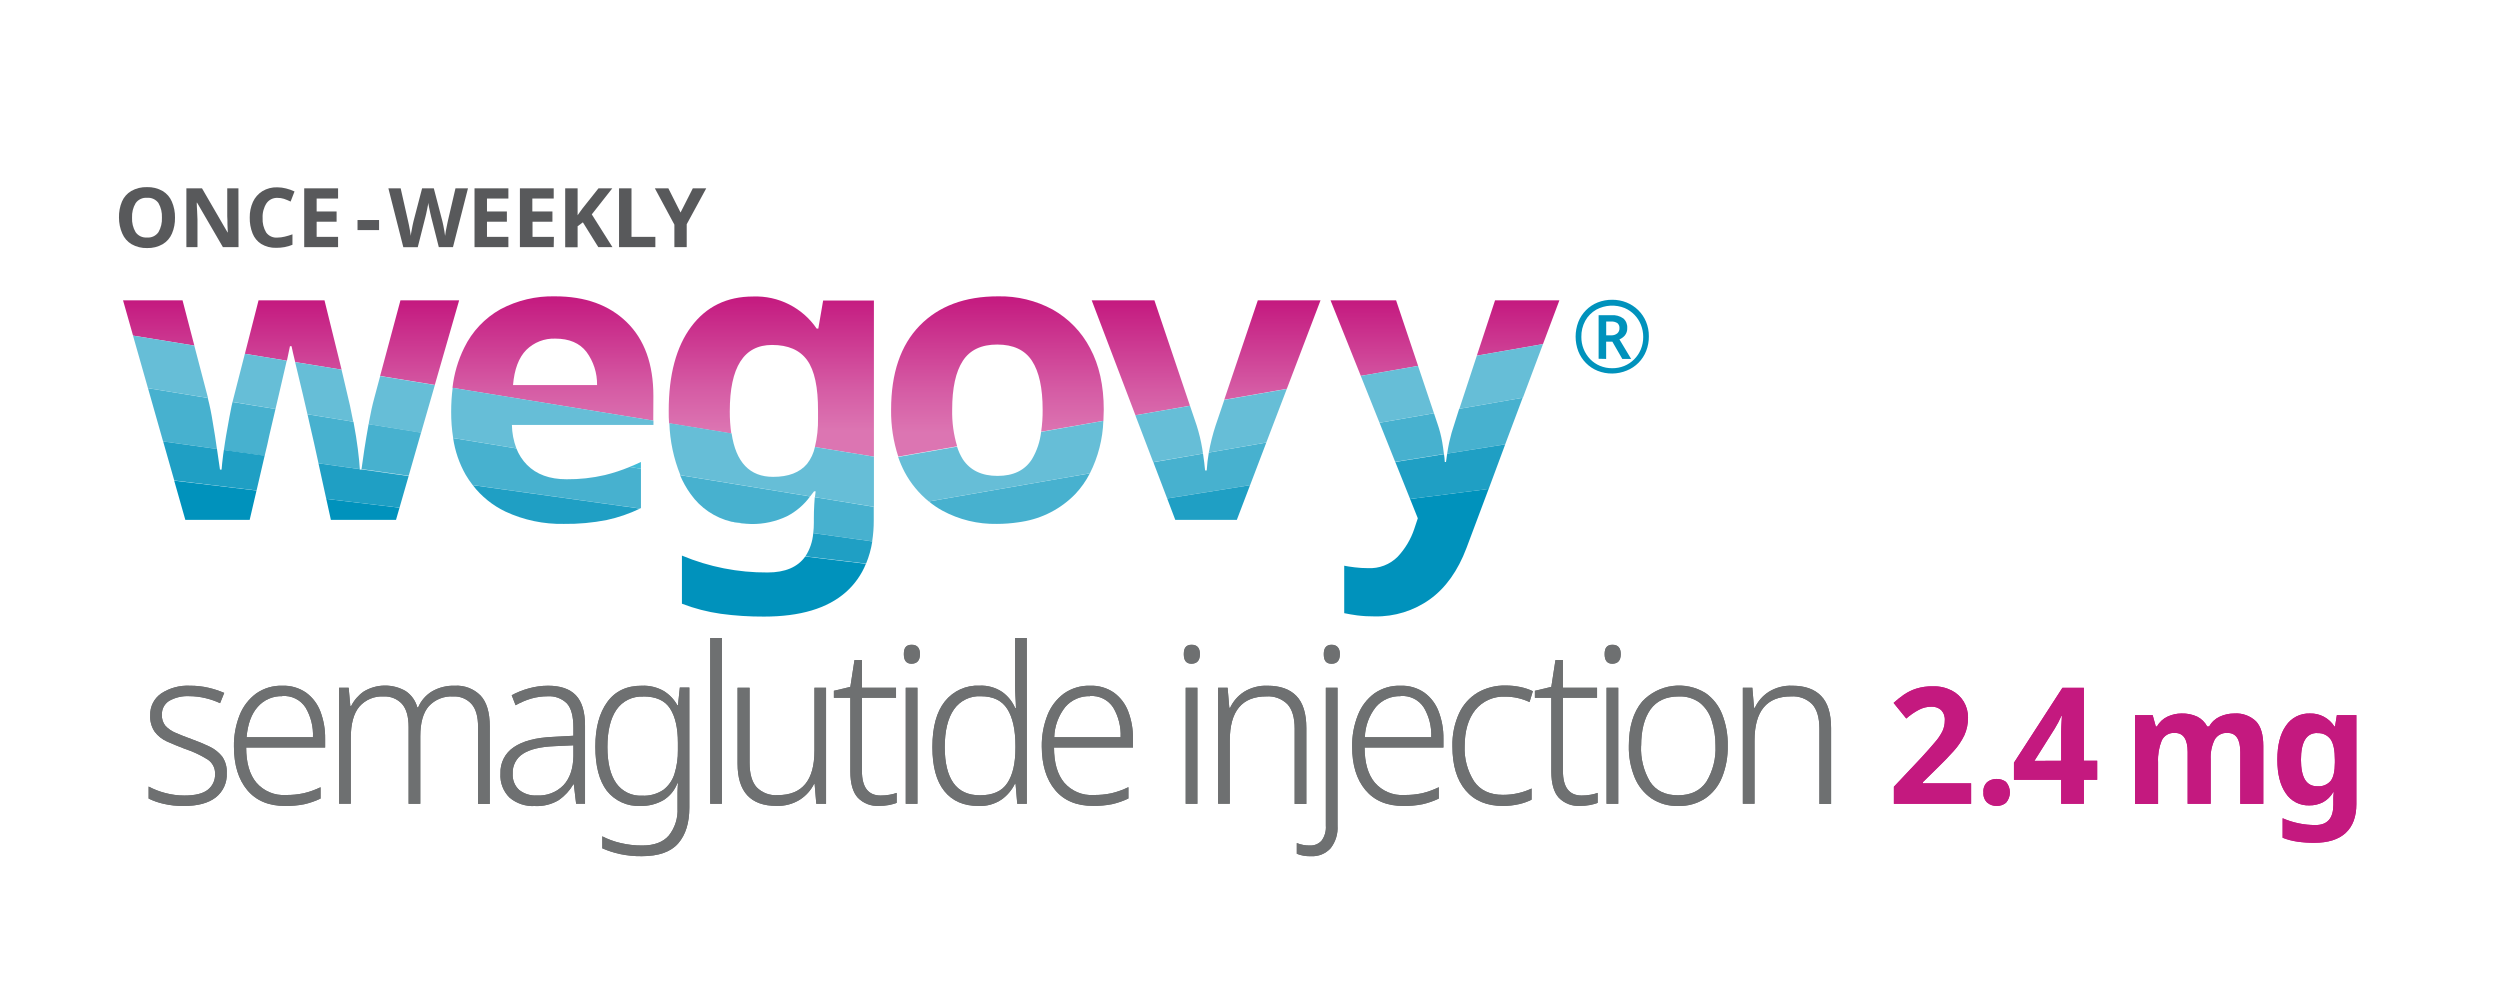 <svg width="105" height="42" viewBox="0 0 105 42" fill="none" xmlns="http://www.w3.org/2000/svg">
<path d="M7.667 12.615H5.168L5.588 14.096L8.163 14.516L7.667 12.615Z" fill="url(#paint0_linear_4084_9747)"/>
<path d="M13.897 21.835H16.632L16.78 21.323L13.703 20.954L13.897 21.835Z" fill="#0092BC"/>
<path d="M12.178 14.54H12.245C12.274 14.686 12.325 14.912 12.398 15.208L14.347 15.526L13.629 12.615H10.859L10.285 14.86L12.051 15.15C12.104 14.883 12.15 14.676 12.178 14.54Z" fill="url(#paint1_linear_4084_9747)"/>
<path d="M7.784 21.835H10.486L10.774 20.603L7.316 20.188L7.784 21.835Z" fill="#0092BC"/>
<path d="M19.284 12.615H16.819L15.965 15.791L18.262 16.167L19.284 12.615Z" fill="url(#paint2_linear_4084_9747)"/>
<path d="M15.482 17.812C15.415 18.183 15.354 18.54 15.302 18.881C15.249 19.222 15.207 19.518 15.184 19.701L17.165 19.982L17.686 18.166L15.482 17.812Z" fill="#47B1CF"/>
<path d="M8.934 17.723C8.882 17.384 8.813 17.047 8.727 16.715L6.215 16.303L6.85 18.54L9.111 18.858C9.061 18.489 9.002 18.11 8.934 17.723Z" fill="#47B1CF"/>
<path d="M14.861 17.799C14.861 17.769 14.849 17.743 14.844 17.714L12.914 17.399C12.94 17.518 12.968 17.641 12.994 17.756C13.08 18.133 13.144 18.412 13.19 18.609L13.377 19.46L15.113 19.705C15.1 19.493 15.074 19.213 15.03 18.863C14.985 18.514 14.928 18.148 14.861 17.799Z" fill="#47B1CF"/>
<path d="M11.433 17.764C11.479 17.576 11.524 17.381 11.57 17.179L9.766 16.884L9.727 17.048C9.706 17.138 9.675 17.295 9.635 17.52C9.596 17.745 9.55 17.999 9.499 18.279C9.461 18.496 9.432 18.703 9.402 18.907L11.114 19.149L11.231 18.657C11.275 18.44 11.342 18.148 11.433 17.764Z" fill="#47B1CF"/>
<path d="M11.57 17.179C11.619 16.972 11.668 16.761 11.72 16.541C11.82 16.108 11.914 15.708 11.998 15.342C12.014 15.273 12.029 15.213 12.042 15.15L10.284 14.86L9.766 16.881L11.57 17.179Z" fill="#66BED7"/>
<path d="M8.733 16.715C8.733 16.71 8.733 16.706 8.733 16.702L8.161 14.516L5.586 14.096L6.214 16.303L8.733 16.715Z" fill="#66BED7"/>
<path d="M15.494 17.74C15.494 17.766 15.494 17.792 15.48 17.819L17.685 18.179L18.264 16.172L15.967 15.796L15.723 16.707C15.643 16.995 15.567 17.34 15.494 17.74Z" fill="#66BED7"/>
<path d="M12.427 15.342C12.517 15.707 12.613 16.107 12.714 16.541C12.785 16.843 12.851 17.125 12.913 17.399L14.836 17.714C14.777 17.41 14.732 17.182 14.7 17.04L14.345 15.526L12.395 15.208C12.406 15.252 12.416 15.295 12.427 15.342Z" fill="#66BED7"/>
<path d="M17.685 18.179V18.178L15.48 17.819L17.685 18.179Z" fill="#41BCD8"/>
<path d="M14.844 17.715V17.714L12.914 17.399L14.844 17.715Z" fill="#41BCD8"/>
<path d="M8.732 16.715L6.211 16.303H6.213L8.732 16.715Z" fill="#41BCD8"/>
<path d="M11.568 17.179H11.57L9.766 16.884L11.568 17.179Z" fill="#41BCD8"/>
<path d="M9.403 18.899C9.395 18.962 9.382 19.029 9.374 19.091C9.341 19.355 9.318 19.567 9.307 19.724H9.239C9.205 19.511 9.164 19.222 9.113 18.858L6.852 18.54L7.319 20.18L10.776 20.6L11.116 19.137L9.403 18.899Z" fill="#1F9FC4"/>
<path d="M15.181 19.714V19.724H15.112V19.705L13.375 19.46L13.703 20.954L16.78 21.323L17.162 19.995L15.181 19.714Z" fill="#1F9FC4"/>
<path d="M27.442 16.634C27.442 15.295 27.07 14.262 26.326 13.535C25.583 12.808 24.576 12.445 23.304 12.446C22.511 12.428 21.726 12.614 21.024 12.986C20.361 13.357 19.827 13.923 19.496 14.607C19.235 15.136 19.069 15.705 19.004 16.29L27.437 17.668L27.442 16.634ZM21.547 16.172C21.603 15.508 21.789 15.016 22.105 14.696C22.265 14.538 22.455 14.415 22.664 14.333C22.873 14.252 23.096 14.214 23.32 14.222C23.906 14.222 24.344 14.408 24.632 14.78C24.929 15.182 25.085 15.672 25.077 16.172H21.547Z" fill="url(#paint3_linear_4084_9747)"/>
<path d="M26.92 19.688L26.446 19.611C26.109 19.751 25.762 19.865 25.408 19.952C24.879 20.075 24.338 20.134 23.795 20.129C23.085 20.129 22.53 19.927 22.131 19.521C21.938 19.324 21.787 19.09 21.688 18.834L19.031 18.399C19.109 18.939 19.287 19.461 19.556 19.936C19.645 20.088 19.745 20.234 19.853 20.374L26.877 21.358L26.92 21.34V19.688Z" fill="#47B1CF"/>
<path d="M19.033 18.399L21.688 18.832C21.569 18.517 21.505 18.184 21.5 17.848H27.445V17.666L19.012 16.288C18.969 16.621 18.948 16.956 18.949 17.291C18.947 17.662 18.975 18.032 19.033 18.399Z" fill="#66BED7"/>
<path d="M26.918 19.403C26.754 19.48 26.601 19.547 26.445 19.611L26.918 19.688V19.403Z" fill="#41BCD8"/>
<path d="M26.919 19.688L26.447 19.611H26.445L26.919 19.688Z" fill="#41BCD8"/>
<path d="M21.688 18.834V18.832L19.031 18.399L21.688 18.834Z" fill="#00AED0"/>
<path d="M21.233 21.489C21.999 21.845 22.837 22.021 23.682 22.004C24.287 22.012 24.892 21.957 25.486 21.84C25.967 21.735 26.435 21.575 26.88 21.361L19.855 20.377C20.221 20.851 20.693 21.232 21.233 21.489Z" fill="#1F9FC4"/>
<path d="M32.237 24.044C31.003 24.052 29.78 23.811 28.641 23.335V25.356C29.166 25.558 29.713 25.7 30.271 25.779C30.872 25.861 31.479 25.9 32.086 25.897C33.606 25.897 34.754 25.554 35.53 24.867C35.897 24.541 36.184 24.135 36.368 23.68L33.821 23.373C33.503 23.819 32.977 24.044 32.237 24.044Z" fill="#0092BC"/>
<path d="M30.651 17.276C30.651 15.417 31.242 14.488 32.425 14.488C33.101 14.488 33.593 14.701 33.901 15.129C34.21 15.556 34.362 16.267 34.357 17.261V17.564C34.365 17.972 34.321 18.38 34.226 18.776L36.704 19.181V12.621H34.572L34.369 13.802H34.301C34.007 13.37 33.608 13.02 33.141 12.784C32.675 12.548 32.156 12.434 31.633 12.453C30.529 12.453 29.662 12.874 29.032 13.719C28.402 14.563 28.087 15.739 28.086 17.248C28.086 17.431 28.086 17.609 28.101 17.781L30.715 18.209C30.671 17.9 30.649 17.588 30.651 17.276Z" fill="url(#paint4_linear_4084_9747)"/>
<path d="M36.698 21.287L34.22 20.882C34.212 20.977 34.204 21.077 34.199 21.186C34.187 21.394 34.182 21.587 34.182 21.768V21.953C34.182 22.099 34.174 22.246 34.156 22.391L36.631 22.74C36.677 22.447 36.699 22.15 36.698 21.853V21.287Z" fill="#47B1CF"/>
<path d="M33.05 21.684C33.435 21.487 33.769 21.201 34.024 20.851L28.562 19.957C28.679 20.236 28.827 20.501 29.004 20.746C29.414 21.331 30.025 21.746 30.721 21.912L31.331 21.997C31.408 21.997 31.483 22.009 31.564 22.009C32.077 22.015 32.586 21.904 33.05 21.684Z" fill="#47B1CF"/>
<path d="M34.026 20.849C34.078 20.78 34.132 20.713 34.19 20.636H34.257C34.245 20.712 34.235 20.794 34.227 20.882L36.705 21.285V19.18L34.227 18.775C34.172 19.031 34.06 19.272 33.899 19.48C33.591 19.846 33.115 20.029 32.472 20.028C31.488 20.028 30.907 19.419 30.727 18.202L28.113 17.774C28.138 18.523 28.294 19.262 28.576 19.957L34.026 20.849Z" fill="#66BED7"/>
<path d="M36.697 21.287V21.285L34.22 20.882H34.219L36.697 21.287Z" fill="#41BCD8"/>
<path d="M34.021 20.851V20.849L28.559 19.957H28.56L34.021 20.851Z" fill="#41BCD8"/>
<path d="M31.333 21.992L30.723 21.907C30.923 21.954 31.127 21.982 31.333 21.992Z" fill="#41BCD8"/>
<path d="M34.156 22.391C34.129 22.738 34.017 23.073 33.828 23.365L36.375 23.672C36.499 23.373 36.586 23.06 36.636 22.74L34.156 22.391Z" fill="#1F9FC4"/>
<path d="M39.991 17.209C39.991 16.297 40.141 15.612 40.439 15.155C40.737 14.698 41.219 14.47 41.884 14.471C42.559 14.471 43.045 14.699 43.343 15.155C43.642 15.611 43.791 16.296 43.791 17.209C43.794 17.517 43.773 17.826 43.729 18.132L46.343 17.676C46.343 17.523 46.358 17.369 46.358 17.209C46.358 16.195 46.166 15.333 45.784 14.624C45.428 13.943 44.883 13.379 44.214 13.002C43.51 12.621 42.719 12.43 41.918 12.446C40.522 12.446 39.424 12.857 38.625 13.678C37.826 14.499 37.426 15.676 37.426 17.209C37.417 17.877 37.519 18.541 37.727 19.177L40.2 18.744C40.05 18.246 39.98 17.728 39.991 17.209Z" fill="url(#paint5_linear_4084_9747)"/>
<path d="M45.773 19.88H45.775L39.008 21.061H39.01L45.773 19.88Z" fill="#41BCD8"/>
<path d="M45.775 19.88L39.012 21.061C39.188 21.206 39.377 21.335 39.578 21.446C40.282 21.828 41.073 22.02 41.873 22.004C42.173 22.004 42.473 21.981 42.769 21.937L42.918 21.914C43.77 21.778 44.556 21.372 45.158 20.754C45.404 20.493 45.612 20.199 45.775 19.88Z" fill="#47B1CF"/>
<path d="M39.008 21.061L45.775 19.88C46.121 19.195 46.314 18.443 46.341 17.676L43.727 18.14C43.681 18.546 43.55 18.937 43.341 19.288C43.043 19.755 42.562 19.988 41.898 19.988C41.234 19.988 40.747 19.755 40.437 19.288C40.335 19.123 40.254 18.945 40.196 18.76L37.723 19.193C37.797 19.412 37.889 19.625 37.996 19.829C38.249 20.303 38.593 20.721 39.008 21.061Z" fill="#66BED7"/>
<path d="M53.185 18.586L50.77 19.008L53.185 18.586Z" fill="#41BCD8"/>
<path d="M55.462 12.615H52.828L51.418 16.79L54.047 16.331L55.462 12.615Z" fill="url(#paint6_linear_4084_9747)"/>
<path d="M50.526 19.05L48.441 19.414L50.526 19.05Z" fill="#41BCD8"/>
<path d="M48.485 12.615H45.852L47.688 17.44L49.979 17.041L48.485 12.615Z" fill="url(#paint7_linear_4084_9747)"/>
<path d="M50.77 19.008C50.727 19.256 50.697 19.507 50.682 19.759H50.614C50.596 19.546 50.565 19.306 50.526 19.05L48.441 19.414L49.02 20.934L52.504 20.377L53.186 18.586L50.77 19.008Z" fill="#47B1CF"/>
<path d="M50.77 19.008L53.185 18.586L54.045 16.336L51.421 16.795L51.056 17.871C50.934 18.242 50.838 18.622 50.77 19.008Z" fill="#66BED7"/>
<path d="M50.526 19.05C50.516 18.981 50.508 18.917 50.495 18.847C50.44 18.514 50.361 18.185 50.258 17.863L49.98 17.043L47.684 17.441L48.435 19.409L50.526 19.05Z" fill="#66BED7"/>
<path d="M49.362 21.835H51.947L52.503 20.377L49.02 20.935L49.362 21.835Z" fill="#1F9FC4"/>
<path d="M65.494 12.615H62.792L62.027 14.937L64.805 14.452L65.494 12.615Z" fill="url(#paint8_linear_4084_9747)"/>
<path d="M58.636 12.615H55.883L57.154 15.788L59.56 15.367L58.636 12.615Z" fill="url(#paint9_linear_4084_9747)"/>
<path d="M59.548 21.768L59.396 22.224C59.251 22.655 59.015 23.049 58.704 23.381C58.541 23.545 58.346 23.672 58.13 23.755C57.915 23.838 57.684 23.874 57.454 23.862C57.268 23.862 57.081 23.851 56.897 23.828C56.716 23.806 56.569 23.783 56.457 23.76V25.753C56.621 25.787 56.795 25.819 56.998 25.846C57.245 25.877 57.493 25.891 57.741 25.889C58.57 25.905 59.381 25.653 60.055 25.171C60.719 24.692 61.231 23.974 61.592 23.017L62.523 20.534L59.224 20.957L59.548 21.768Z" fill="#0092BC"/>
<path d="M61.086 17.799C60.998 18.053 60.925 18.313 60.867 18.576C60.834 18.729 60.806 18.888 60.781 19.052L63.218 18.662L63.953 16.705L61.285 17.171L61.086 17.799Z" fill="#47B1CF"/>
<path d="M60.375 17.799L60.226 17.356L57.941 17.756L58.597 19.396L60.644 19.068C60.624 18.904 60.603 18.73 60.575 18.576C60.53 18.312 60.463 18.052 60.375 17.799Z" fill="#47B1CF"/>
<path d="M63.961 16.705L64.806 14.452L62.028 14.937L61.293 17.171L63.961 16.705Z" fill="#66BED7"/>
<path d="M60.226 17.356L59.558 15.367L57.152 15.788L57.94 17.756L60.226 17.356Z" fill="#66BED7"/>
<path d="M60.781 19.052C60.763 19.167 60.745 19.283 60.732 19.403H60.681C60.681 19.29 60.66 19.181 60.648 19.075L58.602 19.403L59.225 20.959L62.524 20.536L63.22 18.662L60.781 19.052Z" fill="#1F9FC4"/>
<path d="M9.524 32.467C9.535 32.663 9.498 32.859 9.417 33.038C9.336 33.216 9.213 33.373 9.058 33.494C8.746 33.733 8.302 33.851 7.726 33.851C7.437 33.856 7.149 33.825 6.867 33.759C6.651 33.711 6.441 33.637 6.242 33.54V33.036C6.464 33.153 6.698 33.244 6.941 33.307C7.203 33.377 7.473 33.412 7.744 33.412C8.197 33.412 8.527 33.331 8.728 33.169C8.827 33.091 8.906 32.991 8.959 32.877C9.012 32.763 9.037 32.639 9.033 32.513C9.039 32.391 9.013 32.27 8.957 32.161C8.901 32.053 8.818 31.961 8.715 31.895C8.415 31.709 8.094 31.56 7.759 31.45C7.474 31.341 7.222 31.237 7.005 31.139C6.803 31.047 6.628 30.907 6.495 30.73C6.359 30.526 6.294 30.284 6.308 30.04C6.302 29.862 6.341 29.685 6.421 29.526C6.502 29.366 6.62 29.23 6.767 29.128C7.126 28.892 7.55 28.778 7.979 28.8C8.242 28.798 8.505 28.827 8.761 28.887C8.986 28.939 9.205 29.011 9.417 29.102L9.243 29.533C9.048 29.442 8.843 29.372 8.633 29.322C8.41 29.268 8.181 29.24 7.951 29.239C7.653 29.223 7.356 29.293 7.097 29.441C7.001 29.504 6.923 29.59 6.871 29.691C6.819 29.793 6.795 29.906 6.8 30.02C6.79 30.188 6.843 30.353 6.947 30.484C7.067 30.612 7.213 30.712 7.375 30.778C7.561 30.86 7.789 30.95 8.056 31.047C8.31 31.137 8.559 31.241 8.802 31.358C9.01 31.456 9.192 31.6 9.335 31.78C9.472 31.982 9.538 32.224 9.524 32.467Z" fill="#6E7071"/>
<path d="M11.858 28.8C12.212 28.787 12.561 28.889 12.854 29.089C13.127 29.289 13.336 29.564 13.456 29.881C13.594 30.247 13.662 30.637 13.656 31.029V31.396H10.34C10.34 32.037 10.482 32.529 10.768 32.872C10.919 33.047 11.109 33.185 11.322 33.275C11.535 33.365 11.767 33.405 11.998 33.39C12.253 33.394 12.507 33.369 12.757 33.316C13.001 33.258 13.238 33.173 13.464 33.064V33.54C13.244 33.645 13.013 33.725 12.775 33.779C12.514 33.83 12.248 33.854 11.981 33.851C11.287 33.851 10.755 33.628 10.384 33.182C10.013 32.736 9.827 32.128 9.825 31.358C9.817 30.906 9.899 30.456 10.064 30.035C10.206 29.674 10.446 29.36 10.758 29.128C11.08 28.903 11.466 28.788 11.858 28.8ZM11.858 29.239C11.663 29.233 11.469 29.27 11.29 29.347C11.111 29.425 10.952 29.542 10.823 29.689C10.558 29.987 10.404 30.412 10.356 30.962H13.144C13.164 30.525 13.056 30.093 12.834 29.717C12.729 29.555 12.581 29.425 12.408 29.34C12.235 29.255 12.042 29.218 11.85 29.233L11.858 29.239Z" fill="#6E7071"/>
<path d="M19.103 28.8C19.302 28.788 19.501 28.819 19.687 28.89C19.873 28.961 20.042 29.071 20.182 29.212C20.441 29.487 20.571 29.92 20.571 30.514V33.766H20.079V30.534C20.079 30.094 19.987 29.771 19.8 29.563C19.703 29.457 19.584 29.375 19.451 29.321C19.319 29.267 19.176 29.243 19.033 29.251C18.843 29.239 18.653 29.27 18.476 29.34C18.299 29.411 18.14 29.52 18.011 29.659C17.773 29.93 17.653 30.351 17.653 30.919V33.759H17.161V30.534C17.161 30.096 17.069 29.773 16.883 29.563C16.785 29.458 16.665 29.376 16.532 29.322C16.4 29.268 16.257 29.244 16.113 29.251C15.922 29.24 15.731 29.272 15.554 29.346C15.377 29.42 15.22 29.533 15.093 29.677C14.854 29.961 14.734 30.401 14.734 30.989V33.756H14.242V28.884H14.644L14.714 29.654H14.749C14.871 29.41 15.053 29.2 15.277 29.044C15.541 28.884 15.844 28.797 16.153 28.794C16.462 28.79 16.767 28.869 17.035 29.023C17.277 29.184 17.453 29.429 17.527 29.71H17.563C17.683 29.426 17.891 29.188 18.157 29.031C18.445 28.869 18.773 28.789 19.103 28.8Z" fill="#6E7071"/>
<path d="M23.018 28.8C23.54 28.8 23.93 28.934 24.187 29.203C24.444 29.472 24.572 29.897 24.571 30.478V33.758H24.197L24.1 32.938H24.082C23.93 33.201 23.721 33.428 23.472 33.602C23.168 33.785 22.815 33.873 22.46 33.853C22.078 33.874 21.702 33.75 21.407 33.505C21.273 33.374 21.168 33.215 21.101 33.039C21.034 32.864 21.006 32.676 21.019 32.488C21.009 32.27 21.055 32.054 21.154 31.86C21.253 31.665 21.401 31.5 21.583 31.38C21.957 31.123 22.508 30.979 23.236 30.948L24.082 30.902V30.563C24.082 30.081 23.991 29.74 23.808 29.541C23.702 29.437 23.575 29.357 23.436 29.306C23.297 29.255 23.148 29.234 23 29.244C22.767 29.244 22.535 29.276 22.311 29.34C22.082 29.408 21.863 29.502 21.655 29.62L21.491 29.198C21.718 29.077 21.958 28.981 22.206 28.913C22.47 28.839 22.743 28.801 23.018 28.8ZM24.082 31.303L23.297 31.339C22.703 31.363 22.262 31.468 21.97 31.655C21.829 31.743 21.714 31.867 21.638 32.015C21.561 32.162 21.525 32.327 21.534 32.493C21.525 32.62 21.545 32.748 21.592 32.866C21.638 32.984 21.711 33.09 21.804 33.177C22.015 33.343 22.279 33.426 22.547 33.41C22.754 33.422 22.961 33.39 23.154 33.316C23.347 33.242 23.522 33.127 23.667 32.979C23.933 32.692 24.071 32.289 24.082 31.77V31.303Z" fill="#6E7071"/>
<path d="M26.962 28.8C27.28 28.787 27.596 28.863 27.874 29.02C28.114 29.167 28.312 29.373 28.448 29.62H28.474L28.553 28.877H28.953V33.917C28.953 34.559 28.798 35.059 28.487 35.419C28.177 35.779 27.666 35.959 26.956 35.96C26.644 35.964 26.333 35.933 26.029 35.868C25.777 35.812 25.532 35.732 25.296 35.629V35.126C25.535 35.249 25.789 35.343 26.052 35.404C26.353 35.477 26.662 35.513 26.972 35.511C27.479 35.511 27.853 35.37 28.094 35.089C28.35 34.763 28.479 34.355 28.456 33.941V33.658C28.456 33.53 28.456 33.4 28.456 33.272C28.456 33.144 28.468 33.02 28.474 32.897H28.448C28.336 33.195 28.127 33.447 27.854 33.612C27.562 33.777 27.23 33.859 26.895 33.849C26.626 33.863 26.357 33.812 26.112 33.7C25.866 33.589 25.651 33.42 25.484 33.208C25.164 32.784 25.004 32.167 25.004 31.358C25.004 30.571 25.171 29.947 25.506 29.485C25.84 29.024 26.326 28.796 26.962 28.8ZM27.015 29.258C26.795 29.244 26.576 29.289 26.378 29.386C26.18 29.483 26.012 29.63 25.888 29.812C25.637 30.183 25.512 30.702 25.512 31.375C25.512 32.047 25.637 32.547 25.883 32.897C26.004 33.068 26.167 33.205 26.355 33.296C26.544 33.388 26.753 33.429 26.962 33.418C27.282 33.437 27.6 33.35 27.866 33.171C28.088 32.999 28.25 32.762 28.331 32.493C28.429 32.175 28.476 31.843 28.471 31.509V31.198C28.471 30.575 28.361 30.095 28.143 29.758C27.926 29.42 27.549 29.251 27.015 29.251V29.258Z" fill="#6E7071"/>
<path d="M30.32 33.759H29.828V26.796H30.32V33.759Z" fill="#6E7071"/>
<path d="M34.694 28.884V33.759H34.284L34.214 32.926H34.189C34.055 33.194 33.852 33.42 33.601 33.582C33.306 33.767 32.964 33.859 32.617 33.848C31.523 33.848 30.977 33.255 30.977 32.07V28.884H31.483V32.037C31.483 32.501 31.582 32.844 31.78 33.067C31.896 33.183 32.035 33.273 32.189 33.33C32.343 33.386 32.507 33.409 32.671 33.395C33.694 33.395 34.206 32.775 34.206 31.535V28.884H34.694Z" fill="#6E7071"/>
<path d="M36.988 33.412C37.112 33.412 37.236 33.402 37.359 33.38C37.462 33.364 37.563 33.337 37.661 33.302V33.72C37.554 33.76 37.444 33.791 37.333 33.812C37.196 33.837 37.057 33.849 36.918 33.848C36.754 33.858 36.589 33.832 36.436 33.773C36.283 33.714 36.144 33.623 36.029 33.505C35.819 33.276 35.714 32.908 35.714 32.4V29.307H35.023V29.013L35.714 28.849L35.888 27.723H36.203V28.885H37.633V29.308H36.201V32.387C36.203 33.064 36.465 33.412 36.988 33.412Z" fill="#6E7071"/>
<path d="M38.289 27.08C38.522 27.08 38.638 27.211 38.638 27.473C38.638 27.736 38.522 27.87 38.289 27.877C38.068 27.877 37.961 27.742 37.961 27.473C37.961 27.204 38.061 27.08 38.289 27.08ZM38.533 28.884V33.759H38.041V28.884H38.533Z" fill="#6E7071"/>
<path d="M41.099 33.851C40.475 33.851 39.997 33.642 39.662 33.225C39.327 32.807 39.16 32.191 39.16 31.378C39.16 30.534 39.336 29.892 39.688 29.453C39.862 29.237 40.084 29.065 40.336 28.951C40.589 28.837 40.865 28.784 41.141 28.797C41.479 28.781 41.812 28.875 42.093 29.062C42.331 29.232 42.518 29.463 42.634 29.732H42.67C42.67 29.584 42.657 29.423 42.647 29.239C42.637 29.056 42.634 28.912 42.634 28.77V26.796H43.126V33.759H42.724L42.653 32.916H42.627C42.501 33.177 42.312 33.402 42.078 33.572C41.79 33.769 41.447 33.867 41.099 33.851ZM41.159 33.402C41.694 33.402 42.076 33.238 42.307 32.89C42.539 32.542 42.648 32.055 42.648 31.414V31.322C42.648 30.65 42.534 30.135 42.307 29.777C42.081 29.42 41.71 29.243 41.199 29.243C40.978 29.23 40.757 29.274 40.559 29.372C40.36 29.468 40.19 29.615 40.064 29.797C39.808 30.167 39.68 30.694 39.68 31.378C39.68 32.044 39.803 32.548 40.047 32.89C40.292 33.232 40.663 33.403 41.159 33.402Z" fill="#6E7071"/>
<path d="M45.788 28.8C46.142 28.787 46.491 28.889 46.783 29.089C47.057 29.289 47.266 29.564 47.385 29.881C47.524 30.247 47.592 30.637 47.585 31.029V31.396H44.269C44.269 32.037 44.412 32.529 44.697 32.872C44.849 33.047 45.038 33.185 45.252 33.275C45.465 33.365 45.696 33.405 45.927 33.39C46.182 33.394 46.437 33.369 46.687 33.316C46.931 33.257 47.168 33.171 47.394 33.061V33.536C47.174 33.642 46.943 33.722 46.705 33.776C46.443 33.827 46.177 33.851 45.911 33.848C45.217 33.848 44.684 33.625 44.314 33.179C43.943 32.733 43.757 32.125 43.754 31.355C43.747 30.902 43.829 30.453 43.995 30.032C44.136 29.672 44.376 29.359 44.686 29.128C45.008 28.903 45.395 28.788 45.788 28.8ZM45.78 29.239C45.585 29.233 45.391 29.27 45.212 29.347C45.033 29.425 44.873 29.542 44.745 29.689C44.456 30.052 44.292 30.498 44.278 30.962H47.066C47.085 30.525 46.978 30.093 46.756 29.717C46.651 29.557 46.505 29.427 46.333 29.342C46.162 29.257 45.971 29.22 45.78 29.233V29.239Z" fill="#6E7071"/>
<path d="M50.047 27.08C50.28 27.08 50.396 27.211 50.396 27.473C50.396 27.736 50.28 27.87 50.047 27.877C49.825 27.877 49.719 27.742 49.719 27.473C49.719 27.204 49.825 27.08 50.047 27.08ZM50.291 28.884V33.759H49.799V28.884H50.291Z" fill="#6E7071"/>
<path d="M53.235 28.8C53.765 28.8 54.17 28.943 54.448 29.23C54.727 29.516 54.867 29.965 54.867 30.578V33.766H54.375V30.604C54.375 30.139 54.274 29.797 54.073 29.577C53.957 29.462 53.818 29.374 53.666 29.317C53.513 29.261 53.35 29.237 53.187 29.249C52.164 29.249 51.652 29.866 51.652 31.101V33.758H51.16V28.884H51.56L51.631 29.728H51.665C51.792 29.455 51.993 29.223 52.246 29.059C52.542 28.876 52.887 28.786 53.235 28.8Z" fill="#6E7071"/>
<path d="M55.057 35.96C54.855 35.969 54.653 35.934 54.465 35.858V35.409C54.639 35.479 54.826 35.514 55.014 35.511C55.106 35.515 55.198 35.5 55.283 35.465C55.368 35.43 55.444 35.377 55.506 35.309C55.64 35.126 55.703 34.902 55.685 34.676V28.884H56.177V34.676C56.2 35.019 56.096 35.358 55.883 35.629C55.779 35.742 55.651 35.83 55.508 35.888C55.364 35.945 55.211 35.97 55.057 35.96ZM55.598 27.473C55.598 27.211 55.71 27.08 55.926 27.08C56.143 27.08 56.275 27.211 56.275 27.473C56.275 27.736 56.159 27.877 55.926 27.877C55.693 27.877 55.598 27.742 55.598 27.473Z" fill="#6E7071"/>
<path d="M58.825 28.8C59.179 28.787 59.528 28.888 59.82 29.089C60.094 29.288 60.303 29.564 60.422 29.881C60.562 30.247 60.63 30.637 60.624 31.029V31.396H57.314C57.314 32.037 57.457 32.529 57.742 32.872C57.894 33.047 58.083 33.185 58.297 33.275C58.51 33.365 58.741 33.405 58.972 33.39C59.228 33.394 59.483 33.369 59.733 33.316C59.974 33.257 60.208 33.172 60.43 33.064V33.54C60.21 33.645 59.978 33.726 59.74 33.779C59.478 33.83 59.212 33.854 58.946 33.851C58.254 33.851 57.722 33.628 57.349 33.182C56.976 32.736 56.789 32.128 56.789 31.358C56.782 30.906 56.864 30.456 57.031 30.035C57.171 29.671 57.411 29.355 57.724 29.123C58.047 28.899 58.433 28.786 58.825 28.8ZM58.825 29.239C58.63 29.233 58.436 29.27 58.257 29.347C58.078 29.425 57.918 29.542 57.79 29.689C57.501 30.052 57.338 30.498 57.324 30.962H60.112C60.132 30.525 60.024 30.093 59.802 29.717C59.697 29.555 59.55 29.424 59.376 29.339C59.203 29.254 59.009 29.217 58.817 29.233L58.825 29.239Z" fill="#6E7071"/>
<path d="M63.132 33.851C62.45 33.851 61.925 33.633 61.556 33.195C61.186 32.758 61.001 32.142 61.001 31.349C60.988 30.87 61.084 30.395 61.282 29.959C61.449 29.598 61.721 29.294 62.062 29.089C62.416 28.886 62.819 28.783 63.227 28.792C63.44 28.79 63.652 28.812 63.86 28.856C64.039 28.893 64.214 28.951 64.38 29.03L64.24 29.487C63.923 29.337 63.577 29.259 63.227 29.259C62.987 29.246 62.747 29.29 62.527 29.387C62.307 29.484 62.114 29.632 61.962 29.818C61.666 30.191 61.517 30.698 61.516 31.339C61.493 31.859 61.631 32.374 61.91 32.815C62.171 33.194 62.576 33.384 63.122 33.384C63.343 33.385 63.563 33.36 63.778 33.31C63.967 33.266 64.151 33.202 64.327 33.118V33.586C64.161 33.669 63.986 33.732 63.804 33.773C63.584 33.824 63.358 33.85 63.132 33.851Z" fill="#6E7071"/>
<path d="M66.43 33.412C66.554 33.412 66.678 33.402 66.8 33.38C66.903 33.364 67.004 33.337 67.102 33.302V33.72C66.996 33.76 66.886 33.791 66.774 33.812C66.637 33.837 66.498 33.849 66.359 33.848C66.195 33.858 66.031 33.832 65.877 33.773C65.724 33.714 65.585 33.623 65.47 33.505C65.26 33.276 65.155 32.908 65.155 32.4V29.307H64.465V29.013L65.155 28.849L65.329 27.723H65.644V28.885H67.076V29.308H65.644V32.387C65.644 33.064 65.906 33.412 66.43 33.412Z" fill="#6E7071"/>
<path d="M67.722 27.08C67.955 27.08 68.072 27.211 68.072 27.473C68.072 27.736 67.955 27.87 67.722 27.877C67.501 27.877 67.394 27.742 67.394 27.473C67.394 27.204 67.501 27.08 67.722 27.08ZM67.967 28.884V33.759H67.475V28.884H67.967Z" fill="#6E7071"/>
<path d="M72.565 31.322C72.575 31.777 72.493 32.229 72.324 32.651C72.181 33.009 71.935 33.317 71.617 33.535C71.279 33.754 70.882 33.865 70.479 33.851C70.087 33.862 69.7 33.754 69.371 33.54C69.053 33.322 68.806 33.016 68.659 32.66C68.485 32.236 68.4 31.781 68.411 31.322C68.411 30.529 68.599 29.909 68.974 29.462C69.309 29.106 69.757 28.876 70.242 28.812C70.727 28.747 71.219 28.853 71.635 29.11C71.948 29.33 72.189 29.638 72.329 29.994C72.495 30.417 72.575 30.868 72.565 31.322ZM68.926 31.322C68.901 31.85 69.031 32.374 69.3 32.83C69.55 33.212 69.943 33.403 70.479 33.402C71.015 33.401 71.412 33.21 71.67 32.83C71.943 32.376 72.076 31.851 72.05 31.322C72.054 30.958 71.999 30.596 71.886 30.25C71.799 29.962 71.627 29.707 71.394 29.517C71.136 29.33 70.822 29.236 70.504 29.251C69.975 29.251 69.579 29.434 69.316 29.8C69.059 30.168 68.929 30.674 68.929 31.322H68.926Z" fill="#6E7071"/>
<path d="M75.274 28.8C75.804 28.8 76.209 28.943 76.487 29.23C76.766 29.516 76.906 29.965 76.906 30.578V33.766H76.414V30.604C76.414 30.139 76.313 29.797 76.112 29.577C75.996 29.462 75.858 29.374 75.705 29.317C75.552 29.261 75.389 29.238 75.226 29.249C74.203 29.249 73.691 29.866 73.691 31.101V33.758H73.199V28.884H73.599L73.67 29.728H73.704C73.831 29.455 74.032 29.223 74.285 29.059C74.581 28.876 74.926 28.785 75.274 28.8Z" fill="#6E7071"/>
<path d="M82.787 33.759H79.543V33.044L80.707 31.809C80.94 31.553 81.129 31.342 81.271 31.17C81.395 31.03 81.501 30.874 81.585 30.707C81.649 30.567 81.682 30.414 81.681 30.26C81.688 30.18 81.677 30.101 81.651 30.025C81.625 29.95 81.583 29.881 81.529 29.823C81.415 29.724 81.267 29.672 81.115 29.681C80.934 29.681 80.756 29.726 80.596 29.81C80.404 29.911 80.226 30.034 80.064 30.178L79.531 29.522C79.665 29.4 79.805 29.288 79.953 29.184C80.114 29.073 80.29 28.985 80.476 28.925C80.706 28.853 80.947 28.819 81.188 28.825C81.459 28.817 81.728 28.878 81.97 29C82.179 29.106 82.355 29.268 82.477 29.469C82.598 29.672 82.66 29.905 82.657 30.142C82.66 30.396 82.607 30.648 82.503 30.88C82.388 31.118 82.24 31.339 82.062 31.535C81.868 31.754 81.635 31.995 81.363 32.259L80.766 32.846V32.9H82.787V33.759Z" fill="#C4197F"/>
<path d="M83.304 33.282C83.295 33.201 83.305 33.119 83.334 33.043C83.362 32.967 83.408 32.898 83.468 32.843C83.581 32.757 83.721 32.712 83.863 32.716C84.004 32.713 84.141 32.757 84.253 32.843C84.358 32.964 84.416 33.119 84.416 33.279C84.416 33.439 84.358 33.594 84.253 33.715C84.143 33.805 84.005 33.853 83.863 33.85C83.719 33.853 83.579 33.806 83.468 33.715C83.409 33.66 83.364 33.593 83.336 33.517C83.307 33.443 83.296 33.362 83.304 33.282Z" fill="#C4197F"/>
<path d="M88.082 32.751H87.523V33.759H86.569V32.751H84.586V32.034L86.621 28.889H87.523V31.952H88.082V32.751ZM86.569 31.952V31.132C86.569 31.027 86.569 30.899 86.569 30.75C86.569 30.601 86.579 30.46 86.585 30.33C86.592 30.201 86.597 30.115 86.6 30.074H86.575C86.536 30.164 86.493 30.253 86.447 30.34C86.401 30.427 86.351 30.516 86.295 30.606L85.444 31.957L86.569 31.952Z" fill="#C4197F"/>
<path d="M93.838 29.966C94.004 29.954 94.171 29.977 94.329 30.034C94.486 30.09 94.63 30.179 94.751 30.294C94.958 30.511 95.059 30.857 95.059 31.334V33.763H94.092V31.588C94.092 31.051 93.914 30.783 93.559 30.783C93.45 30.774 93.341 30.797 93.244 30.848C93.148 30.898 93.067 30.975 93.013 31.07C92.891 31.325 92.834 31.607 92.849 31.89V33.759H91.881V31.588C91.881 31.051 91.703 30.783 91.348 30.783C91.234 30.773 91.12 30.798 91.02 30.855C90.921 30.912 90.841 30.998 90.792 31.101C90.676 31.39 90.624 31.7 90.639 32.011V33.764H89.672V30.035H90.412L90.543 30.512H90.594C90.694 30.329 90.851 30.184 91.04 30.096C91.224 30.011 91.424 29.966 91.627 29.966C91.853 29.96 92.077 30.005 92.283 30.099C92.462 30.189 92.609 30.334 92.701 30.512H92.786C92.887 30.328 93.046 30.182 93.237 30.096C93.426 30.01 93.63 29.966 93.838 29.966Z" fill="#C4197F"/>
<path d="M97.018 29.966C97.222 29.96 97.424 30.007 97.603 30.103C97.784 30.199 97.936 30.34 98.044 30.512H98.071L98.148 30.035H98.968V33.768C98.968 34.299 98.819 34.703 98.52 34.981C98.222 35.258 97.779 35.398 97.195 35.398C96.961 35.399 96.728 35.383 96.496 35.35C96.282 35.32 96.072 35.265 95.87 35.186V34.366C96.306 34.557 96.778 34.654 97.254 34.652C97.75 34.652 97.999 34.37 98 33.807V33.731C98 33.658 98 33.581 98 33.495C98 33.41 98.012 33.331 98.02 33.274H97.994C97.89 33.452 97.74 33.599 97.559 33.697C97.381 33.786 97.185 33.83 96.987 33.827C96.793 33.833 96.6 33.79 96.428 33.701C96.256 33.612 96.109 33.48 96.003 33.318C95.766 32.979 95.648 32.508 95.648 31.903C95.648 31.298 95.77 30.817 96.013 30.476C96.123 30.313 96.273 30.18 96.449 30.091C96.625 30.002 96.821 29.959 97.018 29.966ZM97.323 30.786C96.868 30.786 96.641 31.161 96.641 31.911C96.641 32.661 96.872 33.032 97.336 33.023C97.439 33.032 97.542 33.016 97.637 32.978C97.733 32.939 97.818 32.879 97.885 32.802C98.004 32.654 98.064 32.397 98.064 32.028V31.916C98.064 31.516 98.006 31.229 97.889 31.057C97.826 30.968 97.742 30.898 97.644 30.852C97.547 30.805 97.439 30.785 97.331 30.793L97.323 30.786Z" fill="#C4197F"/>
<path d="M9.524 32.467C9.535 32.663 9.498 32.859 9.417 33.038C9.336 33.216 9.213 33.373 9.058 33.494C8.746 33.733 8.302 33.851 7.726 33.851C7.437 33.856 7.149 33.825 6.867 33.759C6.651 33.711 6.441 33.637 6.242 33.54V33.036C6.464 33.153 6.698 33.244 6.941 33.307C7.203 33.377 7.473 33.412 7.744 33.412C8.197 33.412 8.527 33.331 8.728 33.169C8.827 33.091 8.906 32.991 8.959 32.877C9.012 32.763 9.037 32.639 9.033 32.513C9.039 32.391 9.013 32.27 8.957 32.161C8.901 32.053 8.818 31.961 8.715 31.895C8.415 31.709 8.094 31.56 7.759 31.45C7.474 31.341 7.222 31.237 7.005 31.139C6.803 31.047 6.628 30.907 6.495 30.73C6.359 30.526 6.294 30.284 6.308 30.04C6.302 29.862 6.341 29.685 6.421 29.526C6.502 29.366 6.62 29.23 6.767 29.128C7.126 28.892 7.55 28.778 7.979 28.8C8.242 28.798 8.505 28.827 8.761 28.887C8.986 28.939 9.205 29.011 9.417 29.102L9.243 29.533C9.048 29.442 8.843 29.372 8.633 29.322C8.41 29.268 8.181 29.24 7.951 29.239C7.653 29.223 7.356 29.293 7.097 29.441C7.001 29.504 6.923 29.59 6.871 29.691C6.819 29.793 6.795 29.906 6.8 30.02C6.79 30.188 6.843 30.353 6.947 30.484C7.067 30.612 7.213 30.712 7.375 30.778C7.561 30.86 7.789 30.95 8.056 31.047C8.31 31.137 8.559 31.241 8.802 31.358C9.01 31.456 9.192 31.6 9.335 31.78C9.472 31.982 9.538 32.224 9.524 32.467Z" fill="#6E7071"/>
<path d="M11.858 28.8C12.212 28.787 12.561 28.889 12.854 29.089C13.127 29.289 13.336 29.564 13.456 29.881C13.594 30.247 13.662 30.637 13.656 31.029V31.396H10.34C10.34 32.037 10.482 32.529 10.768 32.872C10.919 33.047 11.109 33.185 11.322 33.275C11.535 33.365 11.767 33.405 11.998 33.39C12.253 33.394 12.507 33.369 12.757 33.316C13.001 33.258 13.238 33.173 13.464 33.064V33.54C13.244 33.645 13.013 33.725 12.775 33.779C12.514 33.83 12.248 33.854 11.981 33.851C11.287 33.851 10.755 33.628 10.384 33.182C10.013 32.736 9.827 32.128 9.825 31.358C9.817 30.906 9.899 30.456 10.064 30.035C10.206 29.674 10.446 29.36 10.758 29.128C11.08 28.903 11.466 28.788 11.858 28.8ZM11.858 29.239C11.663 29.233 11.469 29.27 11.29 29.347C11.111 29.425 10.952 29.542 10.823 29.689C10.558 29.987 10.404 30.412 10.356 30.962H13.144C13.164 30.525 13.056 30.093 12.834 29.717C12.729 29.555 12.581 29.425 12.408 29.34C12.235 29.255 12.042 29.218 11.85 29.233L11.858 29.239Z" fill="#6E7071"/>
<path d="M19.103 28.8C19.302 28.788 19.501 28.819 19.687 28.89C19.873 28.961 20.042 29.071 20.182 29.212C20.441 29.487 20.571 29.92 20.571 30.514V33.766H20.079V30.534C20.079 30.094 19.987 29.771 19.8 29.563C19.703 29.457 19.584 29.375 19.451 29.321C19.319 29.267 19.176 29.243 19.033 29.251C18.843 29.239 18.653 29.27 18.476 29.34C18.299 29.411 18.14 29.52 18.011 29.659C17.773 29.93 17.653 30.351 17.653 30.919V33.759H17.161V30.534C17.161 30.096 17.069 29.773 16.883 29.563C16.785 29.458 16.665 29.376 16.532 29.322C16.4 29.268 16.257 29.244 16.113 29.251C15.922 29.24 15.731 29.272 15.554 29.346C15.377 29.42 15.22 29.533 15.093 29.677C14.854 29.961 14.734 30.401 14.734 30.989V33.756H14.242V28.884H14.644L14.714 29.654H14.749C14.871 29.41 15.053 29.2 15.277 29.044C15.541 28.884 15.844 28.797 16.153 28.794C16.462 28.79 16.767 28.869 17.035 29.023C17.277 29.184 17.453 29.429 17.527 29.71H17.563C17.683 29.426 17.891 29.188 18.157 29.031C18.445 28.869 18.773 28.789 19.103 28.8Z" fill="#6E7071"/>
<path d="M23.018 28.8C23.54 28.8 23.93 28.934 24.187 29.203C24.444 29.472 24.572 29.897 24.571 30.478V33.758H24.197L24.1 32.938H24.082C23.93 33.201 23.721 33.428 23.472 33.602C23.168 33.785 22.815 33.873 22.46 33.853C22.078 33.874 21.702 33.75 21.407 33.505C21.273 33.374 21.168 33.215 21.101 33.039C21.034 32.864 21.006 32.676 21.019 32.488C21.009 32.27 21.055 32.054 21.154 31.86C21.253 31.665 21.401 31.5 21.583 31.38C21.957 31.123 22.508 30.979 23.236 30.948L24.082 30.902V30.563C24.082 30.081 23.991 29.74 23.808 29.541C23.702 29.437 23.575 29.357 23.436 29.306C23.297 29.255 23.148 29.234 23 29.244C22.767 29.244 22.535 29.276 22.311 29.34C22.082 29.408 21.863 29.502 21.655 29.62L21.491 29.198C21.718 29.077 21.958 28.981 22.206 28.913C22.47 28.839 22.743 28.801 23.018 28.8ZM24.082 31.303L23.297 31.339C22.703 31.363 22.262 31.468 21.97 31.655C21.829 31.743 21.714 31.867 21.638 32.015C21.561 32.162 21.525 32.327 21.534 32.493C21.525 32.62 21.545 32.748 21.592 32.866C21.638 32.984 21.711 33.09 21.804 33.177C22.015 33.343 22.279 33.426 22.547 33.41C22.754 33.422 22.961 33.39 23.154 33.316C23.347 33.242 23.522 33.127 23.667 32.979C23.933 32.692 24.071 32.289 24.082 31.77V31.303Z" fill="#6E7071"/>
<path d="M26.962 28.8C27.28 28.787 27.596 28.863 27.874 29.02C28.114 29.167 28.312 29.373 28.448 29.62H28.474L28.553 28.877H28.953V33.917C28.953 34.559 28.798 35.059 28.487 35.419C28.177 35.779 27.666 35.959 26.956 35.96C26.644 35.964 26.333 35.933 26.029 35.868C25.777 35.812 25.532 35.732 25.296 35.629V35.126C25.535 35.249 25.789 35.343 26.052 35.404C26.353 35.477 26.662 35.513 26.972 35.511C27.479 35.511 27.853 35.37 28.094 35.089C28.35 34.763 28.479 34.355 28.456 33.941V33.658C28.456 33.53 28.456 33.4 28.456 33.272C28.456 33.144 28.468 33.02 28.474 32.897H28.448C28.336 33.195 28.127 33.447 27.854 33.612C27.562 33.777 27.23 33.859 26.895 33.849C26.626 33.863 26.357 33.812 26.112 33.7C25.866 33.589 25.651 33.42 25.484 33.208C25.164 32.784 25.004 32.167 25.004 31.358C25.004 30.571 25.171 29.947 25.506 29.485C25.84 29.024 26.326 28.796 26.962 28.8ZM27.015 29.258C26.795 29.244 26.576 29.289 26.378 29.386C26.18 29.483 26.012 29.63 25.888 29.812C25.637 30.183 25.512 30.702 25.512 31.375C25.512 32.047 25.637 32.547 25.883 32.897C26.004 33.068 26.167 33.205 26.355 33.296C26.544 33.388 26.753 33.429 26.962 33.418C27.282 33.437 27.6 33.35 27.866 33.171C28.088 32.999 28.25 32.762 28.331 32.493C28.429 32.175 28.476 31.843 28.471 31.509V31.198C28.471 30.575 28.361 30.095 28.143 29.758C27.926 29.42 27.549 29.251 27.015 29.251V29.258Z" fill="#6E7071"/>
<path d="M30.32 33.759H29.828V26.796H30.32V33.759Z" fill="#6E7071"/>
<path d="M34.694 28.884V33.759H34.284L34.214 32.926H34.189C34.055 33.194 33.852 33.42 33.601 33.582C33.306 33.767 32.964 33.859 32.617 33.848C31.523 33.848 30.977 33.255 30.977 32.07V28.884H31.483V32.037C31.483 32.501 31.582 32.844 31.78 33.067C31.896 33.183 32.035 33.273 32.189 33.33C32.343 33.386 32.507 33.409 32.671 33.395C33.694 33.395 34.206 32.775 34.206 31.535V28.884H34.694Z" fill="#6E7071"/>
<path d="M36.988 33.412C37.112 33.412 37.236 33.402 37.359 33.38C37.462 33.364 37.563 33.337 37.661 33.302V33.72C37.554 33.76 37.444 33.791 37.333 33.812C37.196 33.837 37.057 33.849 36.918 33.848C36.754 33.858 36.589 33.832 36.436 33.773C36.283 33.714 36.144 33.623 36.029 33.505C35.819 33.276 35.714 32.908 35.714 32.4V29.307H35.023V29.013L35.714 28.849L35.888 27.723H36.203V28.885H37.633V29.308H36.201V32.387C36.203 33.064 36.465 33.412 36.988 33.412Z" fill="#6E7071"/>
<path d="M38.289 27.08C38.522 27.08 38.638 27.211 38.638 27.473C38.638 27.736 38.522 27.87 38.289 27.877C38.068 27.877 37.961 27.742 37.961 27.473C37.961 27.204 38.061 27.08 38.289 27.08ZM38.533 28.884V33.759H38.041V28.884H38.533Z" fill="#6E7071"/>
<path d="M41.099 33.851C40.475 33.851 39.997 33.642 39.662 33.225C39.327 32.807 39.16 32.191 39.16 31.378C39.16 30.534 39.336 29.892 39.688 29.453C39.862 29.237 40.084 29.065 40.336 28.951C40.589 28.837 40.865 28.784 41.141 28.797C41.479 28.781 41.812 28.875 42.093 29.062C42.331 29.232 42.518 29.463 42.634 29.732H42.67C42.67 29.584 42.657 29.423 42.647 29.239C42.637 29.056 42.634 28.912 42.634 28.77V26.796H43.126V33.759H42.724L42.653 32.916H42.627C42.501 33.177 42.312 33.402 42.078 33.572C41.79 33.769 41.447 33.867 41.099 33.851ZM41.159 33.402C41.694 33.402 42.076 33.238 42.307 32.89C42.539 32.542 42.648 32.055 42.648 31.414V31.322C42.648 30.65 42.534 30.135 42.307 29.777C42.081 29.42 41.71 29.243 41.199 29.243C40.978 29.23 40.757 29.274 40.559 29.372C40.36 29.468 40.19 29.615 40.064 29.797C39.808 30.167 39.68 30.694 39.68 31.378C39.68 32.044 39.803 32.548 40.047 32.89C40.292 33.232 40.663 33.403 41.159 33.402Z" fill="#6E7071"/>
<path d="M45.788 28.8C46.142 28.787 46.491 28.889 46.783 29.089C47.057 29.289 47.266 29.564 47.385 29.881C47.524 30.247 47.592 30.637 47.585 31.029V31.396H44.269C44.269 32.037 44.412 32.529 44.697 32.872C44.849 33.047 45.038 33.185 45.252 33.275C45.465 33.365 45.696 33.405 45.927 33.39C46.182 33.394 46.437 33.369 46.687 33.316C46.931 33.257 47.168 33.171 47.394 33.061V33.536C47.174 33.642 46.943 33.722 46.705 33.776C46.443 33.827 46.177 33.851 45.911 33.848C45.217 33.848 44.684 33.625 44.314 33.179C43.943 32.733 43.757 32.125 43.754 31.355C43.747 30.902 43.829 30.453 43.995 30.032C44.136 29.672 44.376 29.359 44.686 29.128C45.008 28.903 45.395 28.788 45.788 28.8ZM45.78 29.239C45.585 29.233 45.391 29.27 45.212 29.347C45.033 29.425 44.873 29.542 44.745 29.689C44.456 30.052 44.292 30.498 44.278 30.962H47.066C47.085 30.525 46.978 30.093 46.756 29.717C46.651 29.557 46.505 29.427 46.333 29.342C46.162 29.257 45.971 29.22 45.78 29.233V29.239Z" fill="#6E7071"/>
<path d="M50.047 27.08C50.28 27.08 50.396 27.211 50.396 27.473C50.396 27.736 50.28 27.87 50.047 27.877C49.825 27.877 49.719 27.742 49.719 27.473C49.719 27.204 49.825 27.08 50.047 27.08ZM50.291 28.884V33.759H49.799V28.884H50.291Z" fill="#6E7071"/>
<path d="M53.235 28.8C53.765 28.8 54.17 28.943 54.448 29.23C54.727 29.516 54.867 29.965 54.867 30.578V33.766H54.375V30.604C54.375 30.139 54.274 29.797 54.073 29.577C53.957 29.462 53.818 29.374 53.666 29.317C53.513 29.261 53.35 29.237 53.187 29.249C52.164 29.249 51.652 29.866 51.652 31.101V33.758H51.16V28.884H51.56L51.631 29.728H51.665C51.792 29.455 51.993 29.223 52.246 29.059C52.542 28.876 52.887 28.786 53.235 28.8Z" fill="#6E7071"/>
<path d="M55.057 35.96C54.855 35.969 54.653 35.934 54.465 35.858V35.409C54.639 35.479 54.826 35.514 55.014 35.511C55.106 35.515 55.198 35.5 55.283 35.465C55.368 35.43 55.444 35.377 55.506 35.309C55.64 35.126 55.703 34.902 55.685 34.676V28.884H56.177V34.676C56.2 35.019 56.096 35.358 55.883 35.629C55.779 35.742 55.651 35.83 55.508 35.888C55.364 35.945 55.211 35.97 55.057 35.96ZM55.598 27.473C55.598 27.211 55.71 27.08 55.926 27.08C56.143 27.08 56.275 27.211 56.275 27.473C56.275 27.736 56.159 27.877 55.926 27.877C55.693 27.877 55.598 27.742 55.598 27.473Z" fill="#6E7071"/>
<path d="M58.825 28.8C59.179 28.787 59.528 28.888 59.82 29.089C60.094 29.288 60.303 29.564 60.422 29.881C60.562 30.247 60.63 30.637 60.624 31.029V31.396H57.314C57.314 32.037 57.457 32.529 57.742 32.872C57.894 33.047 58.083 33.185 58.297 33.275C58.51 33.365 58.741 33.405 58.972 33.39C59.228 33.394 59.483 33.369 59.733 33.316C59.974 33.257 60.208 33.172 60.43 33.064V33.54C60.21 33.645 59.978 33.726 59.74 33.779C59.478 33.83 59.212 33.854 58.946 33.851C58.254 33.851 57.722 33.628 57.349 33.182C56.976 32.736 56.789 32.128 56.789 31.358C56.782 30.906 56.864 30.456 57.031 30.035C57.171 29.671 57.411 29.355 57.724 29.123C58.047 28.899 58.433 28.786 58.825 28.8ZM58.825 29.239C58.63 29.233 58.436 29.27 58.257 29.347C58.078 29.425 57.918 29.542 57.79 29.689C57.501 30.052 57.338 30.498 57.324 30.962H60.112C60.132 30.525 60.024 30.093 59.802 29.717C59.697 29.555 59.55 29.424 59.376 29.339C59.203 29.254 59.009 29.217 58.817 29.233L58.825 29.239Z" fill="#6E7071"/>
<path d="M63.132 33.851C62.45 33.851 61.925 33.633 61.556 33.195C61.186 32.758 61.001 32.142 61.001 31.349C60.988 30.87 61.084 30.395 61.282 29.959C61.449 29.598 61.721 29.294 62.062 29.089C62.416 28.886 62.819 28.783 63.227 28.792C63.44 28.79 63.652 28.812 63.86 28.856C64.039 28.893 64.214 28.951 64.38 29.03L64.24 29.487C63.923 29.337 63.577 29.259 63.227 29.259C62.987 29.246 62.747 29.29 62.527 29.387C62.307 29.484 62.114 29.632 61.962 29.818C61.666 30.191 61.517 30.698 61.516 31.339C61.493 31.859 61.631 32.374 61.91 32.815C62.171 33.194 62.576 33.384 63.122 33.384C63.343 33.385 63.563 33.36 63.778 33.31C63.967 33.266 64.151 33.202 64.327 33.118V33.586C64.161 33.669 63.986 33.732 63.804 33.773C63.584 33.824 63.358 33.85 63.132 33.851Z" fill="#6E7071"/>
<path d="M66.43 33.412C66.554 33.412 66.678 33.402 66.8 33.38C66.903 33.364 67.004 33.337 67.102 33.302V33.72C66.996 33.76 66.886 33.791 66.774 33.812C66.637 33.837 66.498 33.849 66.359 33.848C66.195 33.858 66.031 33.832 65.877 33.773C65.724 33.714 65.585 33.623 65.47 33.505C65.26 33.276 65.155 32.908 65.155 32.4V29.307H64.465V29.013L65.155 28.849L65.329 27.723H65.644V28.885H67.076V29.308H65.644V32.387C65.644 33.064 65.906 33.412 66.43 33.412Z" fill="#6E7071"/>
<path d="M67.722 27.08C67.955 27.08 68.072 27.211 68.072 27.473C68.072 27.736 67.955 27.87 67.722 27.877C67.501 27.877 67.394 27.742 67.394 27.473C67.394 27.204 67.501 27.08 67.722 27.08ZM67.967 28.884V33.759H67.475V28.884H67.967Z" fill="#6E7071"/>
<path d="M72.565 31.322C72.575 31.777 72.493 32.229 72.324 32.651C72.181 33.009 71.935 33.317 71.617 33.535C71.279 33.754 70.882 33.865 70.479 33.851C70.087 33.862 69.7 33.754 69.371 33.54C69.053 33.322 68.806 33.016 68.659 32.66C68.485 32.236 68.4 31.781 68.411 31.322C68.411 30.529 68.599 29.909 68.974 29.462C69.309 29.106 69.757 28.876 70.242 28.812C70.727 28.747 71.219 28.853 71.635 29.11C71.948 29.33 72.189 29.638 72.329 29.994C72.495 30.417 72.575 30.868 72.565 31.322ZM68.926 31.322C68.901 31.85 69.031 32.374 69.3 32.83C69.55 33.212 69.943 33.403 70.479 33.402C71.015 33.401 71.412 33.21 71.67 32.83C71.943 32.376 72.076 31.851 72.05 31.322C72.054 30.958 71.999 30.596 71.886 30.25C71.799 29.962 71.627 29.707 71.394 29.517C71.136 29.33 70.822 29.236 70.504 29.251C69.975 29.251 69.579 29.434 69.316 29.8C69.059 30.168 68.929 30.674 68.929 31.322H68.926Z" fill="#6E7071"/>
<path d="M75.274 28.8C75.804 28.8 76.209 28.943 76.487 29.23C76.766 29.516 76.906 29.965 76.906 30.578V33.766H76.414V30.604C76.414 30.139 76.313 29.797 76.112 29.577C75.996 29.462 75.858 29.374 75.705 29.317C75.552 29.261 75.389 29.238 75.226 29.249C74.203 29.249 73.691 29.866 73.691 31.101V33.758H73.199V28.884H73.599L73.67 29.728H73.704C73.831 29.455 74.032 29.223 74.285 29.059C74.581 28.876 74.926 28.785 75.274 28.8Z" fill="#6E7071"/>
<path d="M82.787 33.759H79.543V33.044L80.707 31.809C80.94 31.553 81.129 31.342 81.271 31.17C81.395 31.03 81.501 30.874 81.585 30.707C81.649 30.567 81.682 30.414 81.681 30.26C81.688 30.18 81.677 30.101 81.651 30.025C81.625 29.95 81.583 29.881 81.529 29.823C81.415 29.724 81.267 29.672 81.115 29.681C80.934 29.681 80.756 29.726 80.596 29.81C80.404 29.911 80.226 30.034 80.064 30.178L79.531 29.522C79.665 29.4 79.805 29.288 79.953 29.184C80.114 29.073 80.29 28.985 80.476 28.925C80.706 28.853 80.947 28.819 81.188 28.825C81.459 28.817 81.728 28.878 81.97 29C82.179 29.106 82.355 29.268 82.477 29.469C82.598 29.672 82.66 29.905 82.657 30.142C82.66 30.396 82.607 30.648 82.503 30.88C82.388 31.118 82.24 31.339 82.062 31.535C81.868 31.754 81.635 31.995 81.363 32.259L80.766 32.846V32.9H82.787V33.759Z" fill="#C4197F"/>
<path d="M83.304 33.282C83.295 33.201 83.305 33.119 83.334 33.043C83.362 32.967 83.408 32.898 83.468 32.843C83.581 32.757 83.721 32.712 83.863 32.716C84.004 32.713 84.141 32.757 84.253 32.843C84.358 32.964 84.416 33.119 84.416 33.279C84.416 33.439 84.358 33.594 84.253 33.715C84.143 33.805 84.005 33.853 83.863 33.85C83.719 33.853 83.579 33.806 83.468 33.715C83.409 33.66 83.364 33.593 83.336 33.517C83.307 33.443 83.296 33.362 83.304 33.282Z" fill="#C4197F"/>
<path d="M88.082 32.751H87.523V33.759H86.569V32.751H84.586V32.034L86.621 28.889H87.523V31.952H88.082V32.751ZM86.569 31.952V31.132C86.569 31.027 86.569 30.899 86.569 30.75C86.569 30.601 86.579 30.46 86.585 30.33C86.592 30.201 86.597 30.115 86.6 30.074H86.575C86.536 30.164 86.493 30.253 86.447 30.34C86.401 30.427 86.351 30.516 86.295 30.606L85.444 31.957L86.569 31.952Z" fill="#C4197F"/>
<path d="M93.838 29.966C94.004 29.954 94.171 29.977 94.329 30.034C94.486 30.09 94.63 30.179 94.751 30.294C94.958 30.511 95.059 30.857 95.059 31.334V33.763H94.092V31.588C94.092 31.051 93.914 30.783 93.559 30.783C93.45 30.774 93.341 30.797 93.244 30.848C93.148 30.898 93.067 30.975 93.013 31.07C92.891 31.325 92.834 31.607 92.849 31.89V33.759H91.881V31.588C91.881 31.051 91.703 30.783 91.348 30.783C91.234 30.773 91.12 30.798 91.02 30.855C90.921 30.912 90.841 30.998 90.792 31.101C90.676 31.39 90.624 31.7 90.639 32.011V33.764H89.672V30.035H90.412L90.543 30.512H90.594C90.694 30.329 90.851 30.184 91.04 30.096C91.224 30.011 91.424 29.966 91.627 29.966C91.853 29.96 92.077 30.005 92.283 30.099C92.462 30.189 92.609 30.334 92.701 30.512H92.786C92.887 30.328 93.046 30.182 93.237 30.096C93.426 30.01 93.63 29.966 93.838 29.966Z" fill="#C4197F"/>
<path d="M97.018 29.966C97.222 29.96 97.424 30.007 97.603 30.103C97.784 30.199 97.936 30.34 98.044 30.512H98.071L98.148 30.035H98.968V33.768C98.968 34.299 98.819 34.703 98.52 34.981C98.222 35.258 97.779 35.398 97.195 35.398C96.961 35.399 96.728 35.383 96.496 35.35C96.282 35.32 96.072 35.265 95.87 35.186V34.366C96.306 34.557 96.778 34.654 97.254 34.652C97.75 34.652 97.999 34.37 98 33.807V33.731C98 33.658 98 33.581 98 33.495C98 33.41 98.012 33.331 98.02 33.274H97.994C97.89 33.452 97.74 33.599 97.559 33.697C97.381 33.786 97.185 33.83 96.987 33.827C96.793 33.833 96.6 33.79 96.428 33.701C96.256 33.612 96.109 33.48 96.003 33.318C95.766 32.979 95.648 32.508 95.648 31.903C95.648 31.298 95.77 30.817 96.013 30.476C96.123 30.313 96.273 30.18 96.449 30.091C96.625 30.002 96.821 29.959 97.018 29.966ZM97.323 30.786C96.868 30.786 96.641 31.161 96.641 31.911C96.641 32.661 96.872 33.032 97.336 33.023C97.439 33.032 97.542 33.016 97.637 32.978C97.733 32.939 97.818 32.879 97.885 32.802C98.004 32.654 98.064 32.397 98.064 32.028V31.916C98.064 31.516 98.006 31.229 97.889 31.057C97.826 30.968 97.742 30.898 97.644 30.852C97.547 30.805 97.439 30.785 97.331 30.793L97.323 30.786Z" fill="#C4197F"/>
<path d="M67.716 15.688C67.505 15.691 67.296 15.652 67.101 15.575C66.916 15.501 66.749 15.389 66.609 15.247C66.47 15.106 66.362 14.939 66.289 14.755C66.138 14.358 66.138 13.92 66.289 13.523C66.361 13.339 66.47 13.172 66.609 13.031C66.748 12.889 66.916 12.777 67.101 12.703C67.296 12.626 67.505 12.588 67.716 12.59C67.92 12.589 68.123 12.627 68.313 12.703C68.496 12.777 68.663 12.886 68.804 13.024C68.945 13.163 69.057 13.328 69.133 13.51C69.214 13.706 69.255 13.915 69.252 14.127C69.255 14.337 69.216 14.546 69.139 14.742C69.067 14.926 68.958 15.093 68.82 15.234C68.68 15.376 68.512 15.488 68.328 15.562C68.134 15.643 67.926 15.686 67.716 15.688ZM67.716 15.465C67.888 15.467 68.058 15.434 68.218 15.37C68.532 15.241 68.782 14.992 68.913 14.678C68.982 14.511 69.017 14.332 69.015 14.152C69.016 13.976 68.983 13.803 68.918 13.64C68.793 13.325 68.548 13.073 68.237 12.938C68.046 12.861 67.839 12.827 67.633 12.838C67.427 12.85 67.225 12.907 67.043 13.005C66.849 13.116 66.689 13.277 66.581 13.473C66.468 13.681 66.412 13.915 66.417 14.152C66.414 14.497 66.545 14.83 66.783 15.081C66.9 15.202 67.041 15.298 67.196 15.364C67.36 15.433 67.537 15.467 67.716 15.465ZM67.142 15.068V13.238H67.678C67.856 13.223 68.034 13.271 68.18 13.374C68.236 13.424 68.281 13.487 68.309 13.557C68.337 13.627 68.349 13.702 68.344 13.778C68.35 13.891 68.314 14.002 68.242 14.091C68.18 14.162 68.103 14.218 68.016 14.255L68.508 15.075H68.137L67.719 14.35H67.458V15.075L67.142 15.068ZM67.46 14.084H67.67C67.762 14.089 67.853 14.06 67.926 14.002C67.956 13.975 67.98 13.942 67.996 13.905C68.011 13.868 68.019 13.828 68.017 13.787C68.021 13.748 68.015 13.707 68.001 13.67C67.986 13.633 67.963 13.6 67.934 13.573C67.854 13.521 67.76 13.498 67.665 13.505H67.46V14.084Z" fill="#0092BC"/>
<path d="M7.35 9.141C7.355 9.371 7.312 9.599 7.222 9.81C7.143 9.996 7.008 10.151 6.835 10.255C6.636 10.369 6.409 10.425 6.179 10.419C5.949 10.425 5.723 10.369 5.523 10.255C5.35 10.151 5.215 9.995 5.136 9.809C5.043 9.597 4.996 9.369 4.997 9.138C4.991 8.907 5.034 8.677 5.123 8.464C5.202 8.28 5.338 8.126 5.51 8.023C5.713 7.908 5.943 7.852 6.176 7.859C6.405 7.852 6.632 7.909 6.832 8.023C7.004 8.126 7.139 8.281 7.217 8.466C7.309 8.679 7.355 8.909 7.35 9.141ZM5.546 9.141C5.535 9.355 5.587 9.567 5.695 9.751C5.748 9.827 5.82 9.887 5.904 9.927C5.988 9.966 6.08 9.983 6.173 9.976C6.266 9.984 6.359 9.968 6.444 9.928C6.528 9.889 6.601 9.828 6.655 9.751C6.761 9.566 6.812 9.354 6.801 9.141C6.812 8.928 6.762 8.716 6.656 8.531C6.603 8.455 6.531 8.395 6.447 8.356C6.363 8.317 6.27 8.3 6.177 8.308C6.085 8.3 5.992 8.317 5.908 8.356C5.823 8.395 5.751 8.455 5.697 8.531C5.588 8.715 5.536 8.928 5.546 9.141Z" fill="#58595B"/>
<path d="M10.018 10.38H9.362L8.277 8.512H8.263C8.263 8.63 8.273 8.748 8.279 8.864C8.286 8.981 8.291 9.1 8.294 9.218V10.38H7.828V7.91H8.484L9.557 9.761H9.568L9.553 9.422C9.553 9.309 9.553 9.194 9.544 9.079V7.91H10.014L10.018 10.38Z" fill="#58595B"/>
<path d="M11.655 8.311C11.565 8.307 11.476 8.325 11.395 8.365C11.315 8.404 11.245 8.463 11.194 8.536C11.077 8.719 11.019 8.934 11.03 9.151C11.017 9.365 11.069 9.578 11.178 9.763C11.231 9.837 11.302 9.895 11.385 9.933C11.468 9.971 11.559 9.987 11.65 9.979C11.753 9.978 11.855 9.965 11.955 9.94C12.066 9.914 12.176 9.881 12.283 9.842V10.281C12.177 10.325 12.067 10.357 11.955 10.378C11.838 10.4 11.718 10.41 11.599 10.409C11.378 10.416 11.159 10.359 10.969 10.245C10.805 10.139 10.678 9.984 10.607 9.802C10.524 9.59 10.484 9.364 10.489 9.136C10.485 8.91 10.531 8.686 10.623 8.48C10.708 8.296 10.845 8.14 11.017 8.031C11.207 7.916 11.426 7.859 11.648 7.867C11.772 7.868 11.896 7.884 12.015 7.915C12.137 7.945 12.256 7.987 12.37 8.041L12.206 8.466C12.115 8.422 12.022 8.384 11.927 8.351C11.839 8.323 11.747 8.31 11.655 8.311Z" fill="#58595B"/>
<path d="M14.199 10.38H12.777V7.91H14.199V8.339H13.299V8.882H14.137V9.312H13.299V9.948H14.199V10.38Z" fill="#58595B"/>
<path d="M15.016 9.664V9.241H15.921V9.664H15.016Z" fill="#58595B"/>
<path d="M19.655 7.91L19.025 10.38H18.43L18.102 9.082C18.102 9.058 18.087 9.02 18.076 8.969C18.064 8.918 18.054 8.863 18.041 8.805C18.028 8.748 18.018 8.689 18.007 8.641C17.998 8.599 17.992 8.556 17.989 8.513C17.989 8.546 17.982 8.589 17.969 8.641C17.959 8.694 17.948 8.751 17.936 8.805C17.925 8.859 17.913 8.92 17.902 8.969C17.89 9.018 17.88 9.059 17.874 9.087L17.546 10.381H16.939L16.312 7.91H16.828L17.133 9.259C17.146 9.312 17.162 9.379 17.177 9.459C17.192 9.54 17.208 9.623 17.223 9.702C17.238 9.781 17.247 9.851 17.254 9.906C17.254 9.848 17.27 9.779 17.285 9.701C17.3 9.622 17.313 9.537 17.328 9.469C17.342 9.402 17.355 9.335 17.367 9.294L17.728 7.91H18.22L18.581 9.294C18.592 9.335 18.605 9.394 18.62 9.469C18.635 9.545 18.649 9.622 18.663 9.702C18.676 9.783 18.687 9.851 18.694 9.906C18.702 9.848 18.712 9.779 18.725 9.701C18.738 9.622 18.755 9.537 18.773 9.461L18.815 9.259L19.13 7.91H19.655Z" fill="#58595B"/>
<path d="M21.352 10.38H19.93V7.91H21.352V8.339H20.453V8.882H21.289V9.312H20.453V9.948H21.352V10.38Z" fill="#58595B"/>
<path d="M23.256 10.38H21.836V7.91H23.256V8.339H22.358V8.882H23.202V9.312H22.366V9.948H23.264L23.256 10.38Z" fill="#58595B"/>
<path d="M25.723 10.38H25.129L24.481 9.338L24.26 9.502V10.384H23.738V7.91H24.26V9.041L24.363 8.895C24.399 8.848 24.434 8.799 24.468 8.751L25.136 7.91H25.716L24.855 9.004L25.723 10.38Z" fill="#58595B"/>
<path d="M26 10.38V7.91H26.523V9.948H27.525V10.38H26Z" fill="#58595B"/>
<path d="M28.583 8.926L29.098 7.91H29.662L28.842 9.418V10.38H28.324V9.435L27.504 7.91H28.071L28.583 8.926Z" fill="#58595B"/>
<defs>
<linearGradient id="paint0_linear_4084_9747" x1="6.665" y1="12.615" x2="6.665" y2="23.244" gradientUnits="userSpaceOnUse">
<stop stop-color="#C4197F"/>
<stop offset="0.36" stop-color="#D55BA4"/>
<stop offset="0.53" stop-color="#DC75B2"/>
</linearGradient>
<linearGradient id="paint1_linear_4084_9747" x1="12.312" y1="12.615" x2="12.312" y2="23.478" gradientUnits="userSpaceOnUse">
<stop stop-color="#C4197F"/>
<stop offset="0.36" stop-color="#D55BA4"/>
<stop offset="0.53" stop-color="#DC75B2"/>
</linearGradient>
<linearGradient id="paint2_linear_4084_9747" x1="17.625" y1="12.615" x2="17.625" y2="23.326" gradientUnits="userSpaceOnUse">
<stop stop-color="#C4197F"/>
<stop offset="0.36" stop-color="#D55BA4"/>
<stop offset="0.53" stop-color="#DC75B2"/>
</linearGradient>
<linearGradient id="paint3_linear_4084_9747" x1="23.225" y1="12.446" x2="23.225" y2="23.134" gradientUnits="userSpaceOnUse">
<stop stop-color="#C4197F"/>
<stop offset="0.36" stop-color="#D55BA4"/>
<stop offset="0.53" stop-color="#DC75B2"/>
</linearGradient>
<linearGradient id="paint4_linear_4084_9747" x1="32.391" y1="12.446" x2="32.391" y2="23.116" gradientUnits="userSpaceOnUse">
<stop stop-color="#C4197F"/>
<stop offset="0.36" stop-color="#D55BA4"/>
<stop offset="0.53" stop-color="#DC75B2"/>
</linearGradient>
<linearGradient id="paint5_linear_4084_9747" x1="41.892" y1="12.446" x2="41.892" y2="23.276" gradientUnits="userSpaceOnUse">
<stop stop-color="#C4197F"/>
<stop offset="0.36" stop-color="#D55BA4"/>
<stop offset="0.53" stop-color="#DC75B2"/>
</linearGradient>
<linearGradient id="paint6_linear_4084_9747" x1="53.44" y1="12.615" x2="53.44" y2="23.073" gradientUnits="userSpaceOnUse">
<stop stop-color="#C4197F"/>
<stop offset="0.36" stop-color="#D55BA4"/>
<stop offset="0.53" stop-color="#DC75B2"/>
</linearGradient>
<linearGradient id="paint7_linear_4084_9747" x1="47.915" y1="12.615" x2="47.915" y2="23.242" gradientUnits="userSpaceOnUse">
<stop stop-color="#C4197F"/>
<stop offset="0.36" stop-color="#D55BA4"/>
<stop offset="0.53" stop-color="#DC75B2"/>
</linearGradient>
<linearGradient id="paint8_linear_4084_9747" x1="63.761" y1="12.615" x2="63.761" y2="23.03" gradientUnits="userSpaceOnUse">
<stop stop-color="#C4197F"/>
<stop offset="0.36" stop-color="#D55BA4"/>
<stop offset="0.53" stop-color="#DC75B2"/>
</linearGradient>
<linearGradient id="paint9_linear_4084_9747" x1="57.721" y1="12.615" x2="57.721" y2="22.834" gradientUnits="userSpaceOnUse">
<stop stop-color="#C4197F"/>
<stop offset="0.36" stop-color="#D55BA4"/>
<stop offset="0.53" stop-color="#DC75B2"/>
</linearGradient>
</defs>
</svg>
